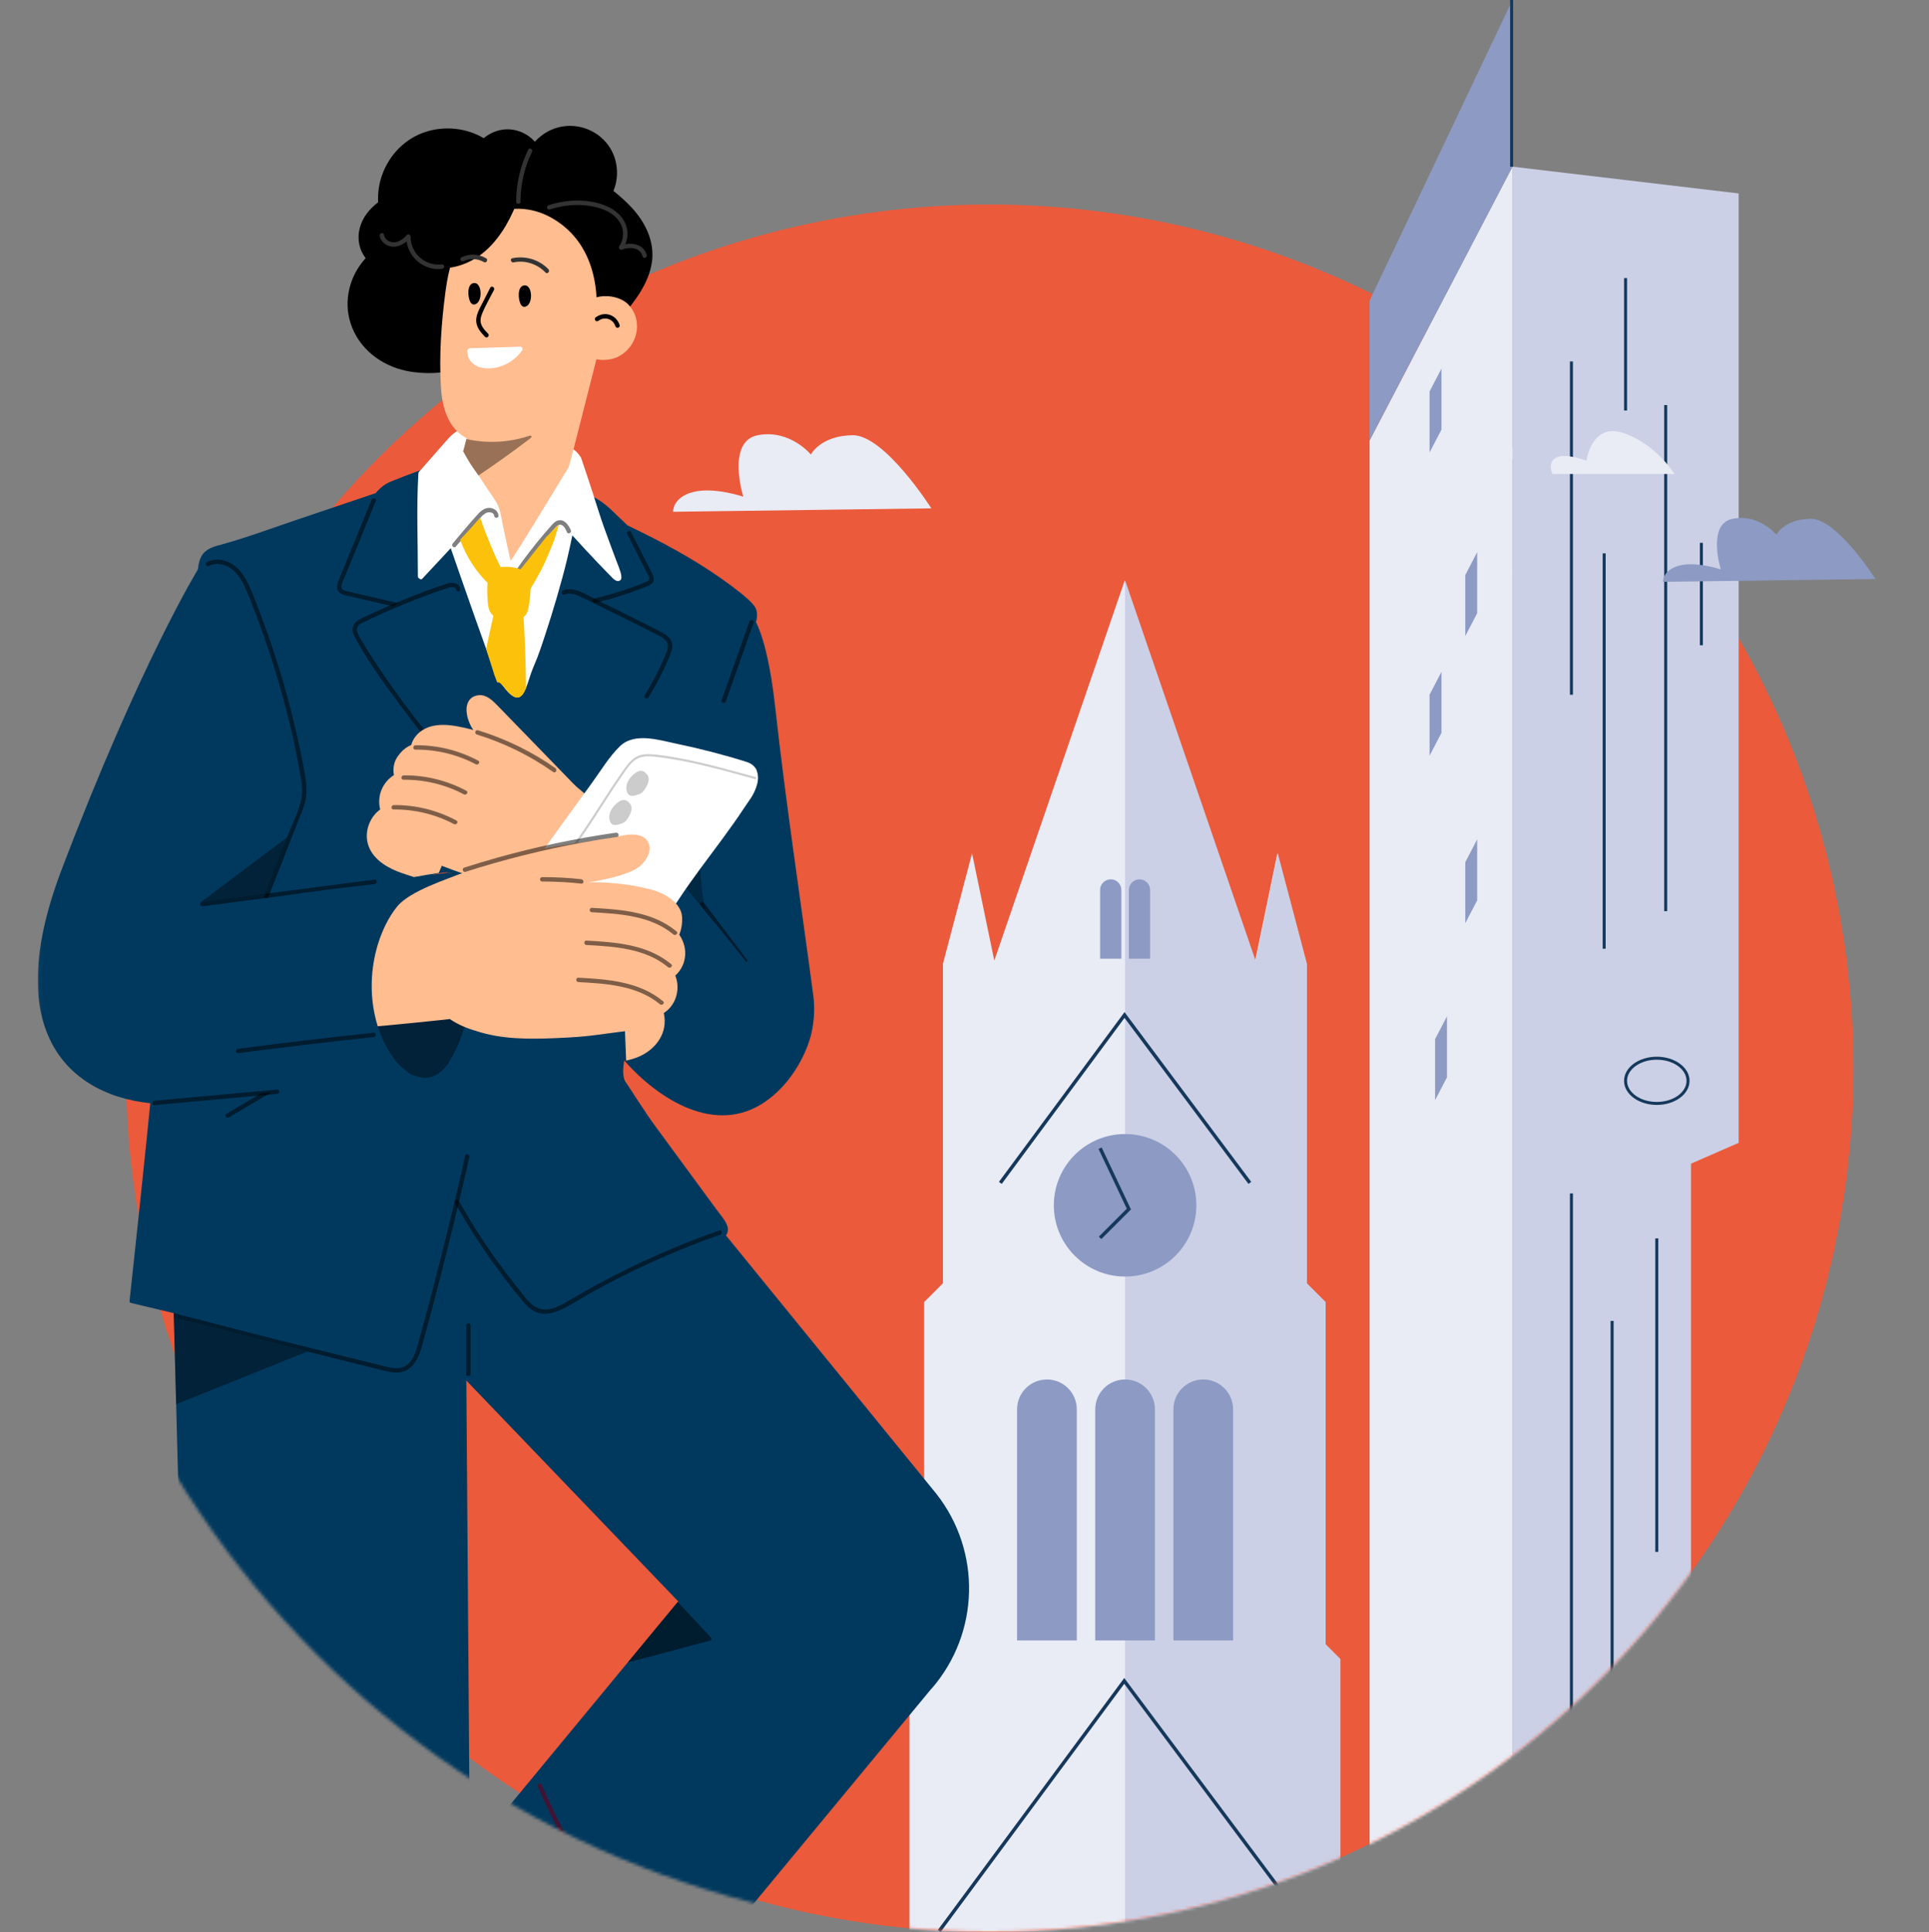 <svg width="613" height="614" viewBox="0 0 613 614" fill="none" xmlns="http://www.w3.org/2000/svg">
<rect x="0" y="0" width="613" height="614" fill="#808080" stroke="none"/>
<g clip-path="url(#clip0_1307_624)">
<circle cx="314.5" cy="339.5" r="274.5" fill="#EB5A3B"/>
<path d="M460.433 211.91L456.049 220.31V197.84L460.433 189.44V211.91Z" fill="#8D9AC4"/>
<path d="M530.742 161.601C521.513 161.777 518.815 167.161 518.815 167.161C518.815 167.161 512.854 159.865 503.619 161.59C494.39 163.315 499.389 179.28 499.389 179.28C499.389 179.28 490.929 176.396 484.963 177.934C479.002 179.472 479.194 183.615 479.194 183.615L553.442 182.631C553.442 182.631 539.972 161.425 530.742 161.601Z" fill="#8D9AC4"/>
<path d="M483.199 145.983C483.199 145.983 477.046 135.786 465.63 131.748C454.214 127.71 452.461 141.329 452.461 141.329C452.461 141.329 445.177 138.533 441.908 140.236C438.639 141.939 440.562 145.983 440.562 145.983H483.199Z" fill="#E9EBF5"/>
<path d="M270.869 138.304C260.666 138.498 257.684 144.45 257.684 144.45C257.684 144.45 251.094 136.385 240.884 138.292C230.681 140.199 236.208 157.848 236.208 157.848C236.208 157.848 226.855 154.66 220.259 156.36C213.669 158.061 213.882 162.64 213.882 162.64L295.965 161.553C295.965 161.553 281.079 138.11 270.869 138.304Z" fill="#E9EBF5"/>
<path d="M211.488 181.219C204.061 181.359 201.892 185.695 201.892 185.695C201.892 185.695 197.094 179.822 189.66 181.213C182.233 182.604 186.253 195.449 186.253 195.449C186.253 195.449 179.445 193.129 174.641 194.368C169.849 195.601 170.001 198.929 170.001 198.929L229.758 198.14C229.758 198.14 218.916 181.073 211.488 181.213V181.219Z" fill="#CBD0E6"/>
<mask id="mask0_1307_624" style="mask-type:alpha" maskUnits="userSpaceOnUse" x="40" y="-24" width="639" height="638">
<path d="M589 339.5C589 491.102 466.102 614 314.5 614C162.898 614 40 491.102 40 339.5C40 187.898 162.898 16.5 314.5 16.5C620 -142 796.5 215.5 589 339.5Z" fill="#EB5A3B"/>
</mask>
<g mask="url(#mask0_1307_624)">
<path d="M289 527.242V613.901H357.425H425.85V527.242L421.158 522.55V413.79L415.192 407.824V306.25L405.935 271.172L398.87 305.272L357.419 184.453L315.969 305.272L308.904 271.172L299.647 306.25V407.824L293.681 413.79V522.55L289 527.242Z" fill="#E9EBF5"/>
<path d="M357.535 613.901H425.96V527.242L421.268 522.55V413.79L415.302 407.824V306.25L406.045 271.172L398.98 305.272L357.529 184.453" fill="#CBD0E6"/>
<path d="M317.892 375.916L357.353 322.566L397.178 375.916" stroke="#15385B" stroke-width="1.099" stroke-miterlimit="10"/>
<path d="M298.477 613.654L357.265 534.182L416.598 613.654" stroke="#15385B" stroke-width="1.099" stroke-miterlimit="10"/>
<path d="M332.698 438.393C337.933 438.393 342.18 442.645 342.18 447.875V521.332H323.21V447.875C323.21 442.639 327.462 438.393 332.692 438.393H332.698Z" fill="#8D9AC4"/>
<path d="M357.536 438.393C362.771 438.393 367.018 442.645 367.018 447.875V521.332H348.048V447.875C348.048 442.639 352.3 438.393 357.53 438.393H357.536Z" fill="#8D9AC4"/>
<path d="M382.372 438.393C387.608 438.393 391.855 442.645 391.855 447.875V521.332H372.885V447.875C372.885 442.639 377.137 438.393 382.367 438.393H382.372Z" fill="#8D9AC4"/>
<path d="M352.97 279.451C354.838 279.451 356.349 280.967 356.349 282.83V304.662H349.592V282.83C349.592 280.962 351.108 279.451 352.97 279.451Z" fill="#8D9AC4"/>
<path d="M362.106 279.451C363.974 279.451 365.485 280.967 365.485 282.83V304.662H358.728V282.83C358.728 280.962 360.244 279.451 362.106 279.451Z" fill="#8D9AC4"/>
<path d="M357.535 405.682C370.042 405.682 380.18 395.544 380.18 383.037C380.18 370.53 370.042 360.392 357.535 360.392C345.028 360.392 334.89 370.53 334.89 383.037C334.89 395.544 345.028 405.682 357.535 405.682Z" fill="#8D9AC4"/>
<path d="M349.59 393.387L358.737 384.24L349.59 364.891" stroke="#15385B" stroke-width="1.099" stroke-miterlimit="10"/>
<path d="M435.232 613.824V139.976L480.633 52.966V613.961L435.232 613.824Z" fill="#E9EBF5"/>
<path d="M552.513 61.476L480.633 52.966V613.961H537.378V369.808L552.513 363.188V61.476Z" fill="#CBD0E6"/>
<path d="M480.633 0V52.965L435.232 139.976V95.526L480.633 0Z" fill="#8D9AC4"/>
<path d="M480.364 0V52.965" stroke="#15385B" stroke-width="0.95" stroke-miterlimit="10"/>
<path d="M526.499 350.667C531.982 350.667 536.427 347.449 536.427 343.481C536.427 339.512 531.982 336.295 526.499 336.295C521.017 336.295 516.572 339.512 516.572 343.481C516.572 347.449 521.017 350.667 526.499 350.667Z" stroke="#15385B" stroke-width="0.95" stroke-miterlimit="10"/>
<path d="M499.372 114.858V220.789" stroke="#15385B" stroke-width="0.95" stroke-miterlimit="10"/>
<path d="M509.777 175.861V301.498" stroke="#15385B" stroke-width="0.95" stroke-miterlimit="10"/>
<path d="M516.573 88.378V130.466" stroke="#15385B" stroke-width="0.95" stroke-miterlimit="10"/>
<path d="M529.324 128.73V289.571" stroke="#15385B" stroke-width="0.95" stroke-miterlimit="10"/>
<path d="M540.669 172.515V205.065" stroke="#15385B" stroke-width="0.95" stroke-miterlimit="10"/>
<path d="M499.372 379.268V573.258" stroke="#15385B" stroke-width="0.95" stroke-miterlimit="10"/>
<path d="M512.3 419.778V613.961" stroke="#15385B" stroke-width="0.95" stroke-miterlimit="10"/>
<path d="M526.5 393.558V493.182" stroke="#15385B" stroke-width="0.95" stroke-miterlimit="10"/>
<path d="M469.42 194.858L465.641 202.11V182.722L469.42 175.471V194.858Z" fill="#8D9AC4"/>
<path d="M458.071 136.532L454.291 143.783V124.396L458.071 117.144V136.532Z" fill="#8D9AC4"/>
<path d="M458.071 232.903L454.291 240.155V220.767L458.071 213.516V232.903Z" fill="#8D9AC4"/>
<path d="M469.42 286.127L465.641 293.379V273.991L469.42 266.739V286.127Z" fill="#8D9AC4"/>
<path d="M459.823 342.366L456.043 349.618V330.23L459.823 322.979V342.366Z" fill="#8D9AC4"/>
</g>
<mask id="mask1_1307_624" style="mask-type:alpha" maskUnits="userSpaceOnUse" x="12" y="2" width="604" height="612">
<path d="M616 312C616 478.79 480.79 614 314 614C147.21 614 12 478.79 12 312C12 145.21 71.5 -38.5 314 10C480.79 10 616 145.21 616 312Z" fill="#EB5A3B"/>
</mask>
<g mask="url(#mask1_1307_624)">
<path d="M199.414 731.124C199.784 728.67 199.885 726.132 199.784 723.745C199.212 710.364 196.772 696.815 194.753 683.468C193.693 676.525 192.734 669.549 192.196 662.539C191.674 655.849 192.381 648.923 190.9 642.35C189.604 636.635 187.013 631.256 183.85 626.347C182.369 624.044 180.788 621.825 179.156 619.64C177.54 617.471 175.875 615.32 173.956 613.386C170.473 609.89 166.149 607.402 161.118 607.335C151.242 607.2 142.963 614.714 138.488 622.901C133.255 632.516 132.212 643.729 133.507 654.454C135.038 667.078 138.538 682.779 143.485 694.462C151.746 713.961 163.272 736.874 185.92 742.085C191.758 743.429 196.2 741.58 198.202 736.083C198.774 734.52 199.161 732.839 199.431 731.124H199.414Z" fill="#EAB4AD"/>
<path d="M295.994 536.649L194.047 659.918C193.643 660.405 193.054 660.691 192.431 660.691C156.172 660.792 142.526 608.849 140.642 600.83C140.49 600.192 140.642 599.502 141.079 598.998L196.604 531.791L215.382 509.081L215.516 508.913L141.432 431.687C141.113 431.368 140.928 430.947 140.86 430.493C140.103 424.761 134.837 385.056 132.515 382.131C130.159 379.155 217.35 388.098 227.042 389.107C227.597 389.157 228.119 389.443 228.472 389.88L297.525 474.687C311.979 493.027 311.339 519.049 296.028 536.666L295.994 536.649Z" fill="#01395E"/>
<path opacity="0.5" d="M225.965 520.446C222.431 516.663 218.915 512.864 215.381 509.082L199.515 528.279C208.281 526.111 216.98 523.64 225.696 521.37C226.099 521.269 226.251 520.765 225.965 520.446Z" fill="black"/>
<path d="M219.756 622.128C209.391 622.935 201.163 615.404 195.341 607.705C189.318 599.737 184.068 591.113 179.391 582.288C176.766 577.346 174.343 572.286 172.139 567.142C171.785 566.318 170.574 567.024 170.927 567.831C175.033 577.346 179.828 586.558 185.296 595.349C188.005 599.72 190.866 604.024 193.945 608.142C196.923 612.109 200.221 615.891 204.293 618.766C208.768 621.926 214.22 623.927 219.756 623.506C220.647 623.439 220.647 622.044 219.756 622.111V622.128Z" fill="#401434"/>
<path d="M150.333 753.18C138.857 776.445 75.929 763.434 65.716 761.148C64.891 760.963 64.302 760.24 64.285 759.399L55.974 446.261L55.25 418.793L55.216 417.347V416.641C55.183 415.801 55.721 415.044 56.529 414.809L142.525 389.98L144.023 389.56L145.487 389.14C146.665 388.804 147.842 389.678 147.842 390.905L150.518 752.356C150.518 752.642 150.467 752.928 150.333 753.18Z" fill="#01395E"/>
<path opacity="0.5" d="M149.525 436.645C149.525 431.518 149.525 426.374 149.525 421.247C149.525 420.356 148.129 420.356 148.129 421.247C148.129 426.374 148.129 431.518 148.129 436.645C148.129 437.536 149.525 437.536 149.525 436.645Z" fill="black"/>
<path opacity="0.4" d="M97.669 429.536C96.053 430.174 94.455 430.83 92.84 431.469C80.54 436.411 68.257 441.336 55.974 446.262L55.251 418.794C67.786 421.904 81.886 425.518 95.414 428.947C96.171 429.149 96.928 429.334 97.686 429.536H97.669Z" fill="black"/>
<path d="M150.03 622.315C150.148 611.892 150.266 601.487 150.367 591.065C150.367 590.174 148.987 590.174 148.97 591.065C148.853 601.487 148.735 611.892 148.634 622.315C148.634 623.206 150.014 623.206 150.03 622.315Z" fill="#401434"/>
<path d="M231.281 390.2C230.945 388.284 229.094 386.283 227.395 383.98C225.224 381.022 223.037 378.046 220.866 375.088C216.508 369.154 212.151 363.236 207.809 357.302C205.387 353.991 199.111 344.275 199.111 344.275C193.693 338.173 210.115 307.175 215.667 287.541C217.669 279.959 219.689 272.378 221.691 264.796C224.888 252.727 228.101 240.422 231.248 228.234C232.846 222.015 234.445 215.778 236.01 209.558C236.8 206.449 238.5 204.482 239.24 201.338C239.745 199.237 240.822 196.8 240.519 194.614C240.435 194.076 240.3 193.572 240.031 193.084C239.139 191.504 236.481 189.319 235.084 188.226C232.998 186.579 230.878 184.999 228.69 183.486C224.349 180.46 219.84 177.703 215.246 175.114C210.081 172.206 204.781 169.534 199.43 166.978L193.709 161.515C186.811 155.245 177.372 153.867 169.312 151.816C160.866 149.664 152.419 147.596 143.737 146.689C142.811 146.588 141.869 146.504 140.994 146.823C134.735 149.042 130.444 150.504 124.152 153.06C121.712 154.051 120.097 155.85 119.39 156.707C110.859 159.582 102.345 162.473 93.815 165.348C86.176 167.937 78.419 170.828 70.561 172.996C68.509 173.568 66.321 174.055 64.807 175.669C63.158 177.451 62.956 180.073 62.788 182.376C62.115 191.807 61.274 201.237 60.584 210.668C60.062 217.073 59.524 223.494 58.968 229.915C58.43 236.32 57.875 242.742 57.319 249.146C56.748 255.551 56.192 261.972 55.603 268.377C55.587 268.663 55.553 268.949 55.519 269.251C52.743 300.03 49.782 330.793 46.652 361.539C44.885 378.853 43.051 396.134 41.167 413.431C41.133 413.751 41.285 413.953 41.52 414.037C41.537 414.037 41.554 414.053 41.587 414.053C41.621 414.053 41.655 414.07 41.688 414.087C53.349 416.878 65.009 419.668 76.686 422.458C88.296 425.232 99.906 428.023 111.515 430.796C118.111 432.376 124.69 433.957 131.303 435.52C131.303 435.52 131.336 435.52 131.353 435.52C131.706 435.671 132.178 435.57 132.329 435.083C135.98 422.374 139.648 409.649 143.316 396.941C149.407 406.539 155.498 416.138 161.589 425.736C161.623 425.787 161.656 425.837 161.707 425.871C161.841 426.224 162.262 426.51 162.716 426.274C172.156 421.416 181.595 416.558 191.034 411.717C199.666 407.279 208.331 402.875 217.282 399.092C220.698 397.647 224.501 396.672 227.765 394.94C230.743 393.343 231.568 391.78 231.281 390.149V390.2Z" fill="#01395E"/>
<path opacity="0.5" d="M133.373 430.022C132.195 433.149 130.125 435.939 126.542 436.191C124.573 436.326 122.604 435.754 120.72 435.267C118.415 434.695 116.11 434.124 113.804 433.552C108.656 432.275 103.221 430.913 97.668 429.518C96.911 429.316 96.154 429.131 95.397 428.929C81.886 425.5 67.769 421.869 55.234 418.776L55.2 417.33C55.2 417.33 55.301 417.347 55.352 417.364C65.447 419.869 78.975 423.516 89.02 425.988C91.847 426.694 94.674 427.383 97.5 428.089C98.257 428.274 99.031 428.475 99.805 428.66C105.156 429.988 110.507 431.316 115.84 432.628C118.061 433.182 120.266 433.737 122.487 434.275C124.287 434.712 126.306 435.149 128.106 434.443C131.387 433.149 132.33 428.946 133.171 425.92C136.183 415.027 139.497 402.336 142.509 389.98C144.444 382.096 146.261 374.381 147.809 367.337C147.994 366.463 149.341 366.833 149.155 367.707C147.776 373.994 145.874 381.945 144.007 389.56C142.762 394.603 141.55 399.512 140.49 403.647C139.329 408.253 138.135 412.842 136.906 417.414C136.301 419.701 135.678 421.987 135.039 424.29C134.517 426.206 134.046 428.173 133.339 430.039L133.373 430.022Z" fill="black"/>
<path opacity="0.5" d="M146.313 187.082C145.892 184.981 143.52 184.981 141.904 185.502C139.532 186.259 137.176 187.133 134.838 188.007C130.227 189.738 125.667 191.604 121.175 193.605C118.954 194.597 116.716 195.588 114.546 196.681C112.745 197.589 111.635 199.018 112.207 201.102C112.476 202.077 113.014 202.968 113.502 203.842C114.108 204.935 114.748 206.027 115.387 207.103C116.598 209.12 117.86 211.121 119.19 213.054C122.201 217.475 132.145 231.058 135.696 235.058C136.285 235.731 137.277 234.756 136.688 234.083C131.069 227.729 119.442 211.474 115.252 204.094C114.478 202.716 112.476 200.144 113.99 198.681C114.63 198.059 115.572 197.723 116.363 197.353C117.406 196.866 118.432 196.378 119.476 195.891C123.547 194.025 127.67 192.277 131.826 190.646C134.064 189.772 136.318 188.932 138.59 188.125C139.717 187.721 140.861 187.318 142.005 186.948C142.897 186.645 144.697 186.057 144.967 187.452C145.135 188.326 146.481 187.973 146.313 187.082Z" fill="black"/>
<path opacity="0.5" d="M213.632 205.558C213.817 202.986 211.68 201.641 209.661 200.615C202.863 197.119 195.83 193.69 188.932 190.277C186.021 188.831 182.302 186.276 178.92 187.604C178.096 187.924 178.449 189.285 179.291 188.949C180.838 188.344 182.42 188.747 183.918 189.386C185.701 190.143 187.434 191.084 189.167 191.941C195.393 195.018 201.803 198.144 208.046 201.338C210.065 202.38 212.808 203.406 212.134 206.196C211.832 207.423 211.26 208.6 210.755 209.76C210.183 211.088 209.56 212.382 208.921 213.677C207.692 216.165 206.33 218.585 204.866 220.956C204.395 221.729 205.589 222.435 206.06 221.662C207.692 219.022 209.19 216.299 210.553 213.492C211.226 212.097 211.865 210.668 212.471 209.239C212.976 208.062 213.531 206.852 213.632 205.574V205.558Z" fill="black"/>
<path opacity="0.5" d="M83.03 347.417C79.346 349.586 75.661 351.754 71.959 353.94C71.185 354.393 71.875 355.604 72.649 355.15L86.059 347.249C86.059 347.249 86.194 347.148 86.244 347.081C85.167 347.249 84.09 347.384 83.014 347.434L83.03 347.417Z" fill="black"/>
<path opacity="0.5" d="M207.423 182.646C206.75 181.2 205.976 179.788 205.252 178.359C203.671 175.249 202.106 172.139 200.524 169.046C200.121 168.239 198.909 168.945 199.313 169.735C200.676 172.425 202.039 175.115 203.402 177.804C204.091 179.149 204.764 180.494 205.454 181.839C205.74 182.41 206.346 183.217 206.38 183.856C206.413 184.663 205.337 184.898 204.731 185.15C199.565 187.268 194.231 188.966 188.78 190.21C187.905 190.412 188.275 191.757 189.15 191.555C192.297 190.832 195.392 189.975 198.455 188.949C199.885 188.479 201.298 187.974 202.695 187.437C204.041 186.932 205.639 186.478 206.851 185.688C207.978 184.949 207.945 183.755 207.423 182.629V182.646Z" fill="black"/>
<path opacity="0.5" d="M126.76 191.705C123.832 191.033 120.922 190.361 117.994 189.671C116.345 189.285 114.713 188.915 113.064 188.528C112.273 188.343 111.482 188.158 110.691 187.974C110.103 187.839 109.329 187.755 108.874 187.335C107.882 186.427 109.16 184.343 109.547 183.384C110.187 181.838 110.809 180.291 111.449 178.728L115.184 169.583C116.597 166.104 118.028 162.624 119.441 159.161C119.777 158.337 118.431 157.984 118.095 158.791C115.386 165.414 112.677 172.054 109.968 178.678C109.295 180.342 108.622 181.989 107.932 183.653C107.461 184.813 106.805 186.141 107.276 187.419C107.73 188.629 109.009 189.016 110.153 189.285C111.903 189.688 113.67 190.092 115.42 190.495C118.583 191.235 121.746 191.958 124.909 192.697C125.481 192.311 126.104 191.974 126.743 191.689L126.76 191.705Z" fill="black"/>
<path opacity="0.5" d="M228.506 391.04C215.365 395.679 202.594 401.311 190.328 407.917C187.249 409.581 184.203 411.296 181.192 413.061C178.668 414.557 175.791 416.356 172.728 416.137C169.262 415.885 167.041 412.456 165.056 410.002C162.818 407.228 160.664 404.404 158.561 401.529C153.934 395.158 149.694 388.501 145.824 381.643C145.386 380.853 144.175 381.559 144.612 382.332C148.163 388.636 152.032 394.755 156.222 400.655C158.292 403.563 160.429 406.421 162.65 409.228C163.76 410.64 164.887 412.036 166.048 413.414C167.108 414.675 168.286 415.919 169.75 416.692C172.476 418.138 175.521 417.482 178.197 416.255C181.276 414.843 184.153 412.91 187.097 411.245C193.34 407.749 199.7 404.505 206.195 401.529C213.598 398.134 221.153 395.074 228.842 392.368C229.684 392.065 229.33 390.72 228.472 391.023L228.506 391.04Z" fill="black"/>
<path d="M258.439 316.269C254.384 285.759 249.724 255.299 246.342 224.705C243.549 199.439 238.636 195.186 238.636 195.186L195.932 256.459C198.523 257.787 200.508 260.409 202.241 262.611C204.832 265.923 207.626 269.184 209.914 272.714C210.621 273.807 211.31 274.916 211.967 276.026C217.637 282.246 222.651 289.02 227.749 295.727C229.752 297.795 231.602 299.98 233.386 302.25C239.494 308.822 245.147 315.748 250.986 322.607C253.123 325.128 255.276 327.65 257.396 330.188C258.675 325.649 259.062 320.892 258.439 316.252V316.269Z" fill="#01395E"/>
<path opacity="0.5" d="M238.147 197.505C235.203 205.859 232.242 214.214 229.297 222.552C228.994 223.392 230.34 223.762 230.643 222.922C233.588 214.567 236.549 206.212 239.493 197.875C239.796 197.034 238.45 196.664 238.147 197.505Z" fill="black"/>
<path opacity="0.3" d="M221.843 261.854C220.699 263.047 219.723 264.14 219.201 264.863C217.401 267.384 215.146 270.074 214.372 273.133C213.666 275.957 214.827 278.378 216.56 280.547C218.663 283.203 220.951 285.741 223.139 288.33L223.913 289.321C222.735 280.177 221.809 270.998 221.843 261.837V261.854Z" fill="black"/>
<path opacity="0.5" d="M237.339 304.939C232.813 298.954 228.287 292.953 223.76 286.969C223.222 286.263 222.011 286.952 222.549 287.658C227.075 293.642 231.601 299.644 236.127 305.628C236.666 306.334 237.877 305.645 237.339 304.939Z" fill="black"/>
<path d="M131.825 278.697C134.349 278.21 136.873 277.806 139.413 277.42C140.372 275.335 141.197 273.184 141.87 270.981C142.661 268.359 143.384 265.367 140.995 263.333C140.019 262.509 138.824 262.022 137.63 261.635C136.014 261.097 134.366 260.643 132.733 260.156C129.469 259.181 126.205 258.189 122.941 257.214C122.89 256.777 122.369 256.34 121.83 256.626C118.112 258.609 115.992 263.131 116.698 267.266C117.54 272.141 121.948 275.201 126.239 276.915C127.989 277.605 129.806 278.159 131.589 278.748C131.657 278.731 131.724 278.697 131.791 278.68L131.825 278.697Z" fill="#FFBD90"/>
<path d="M196.723 184.612C195.864 184.814 195.175 184.192 194.603 183.637C192.92 181.939 191.271 180.224 189.622 178.493C187.014 175.736 184.423 172.962 181.882 170.138C181.344 172.744 180.789 175.333 180.166 177.905C178.483 184.914 175.623 194.597 173.352 201.439C172.174 204.969 171.299 207.86 169.532 211.928C168.607 214.046 167.95 216.702 167.126 218.703C165.814 221.829 164.131 223.359 160.396 218.686C157.081 214.517 156.98 213.004 155.163 208.079C154.944 207.507 154.725 206.868 154.473 206.179C150.755 195.908 143.233 174.223 143.233 174.223C140.238 177.451 137.227 180.661 134.232 183.872C133.912 184.225 133.491 184.108 133.239 183.822C133.02 183.721 132.801 183.536 132.801 183.233C132.785 171.214 132.33 161.767 132.936 150.824C132.936 150.706 132.936 150.588 132.97 150.504C132.97 150.235 133.071 149.966 133.323 149.764L142.056 139.83C145.454 135.963 147.945 135.392 151.091 137.762C151.192 137.846 151.259 137.93 151.31 138.031C160.547 139.275 169.818 140.334 179.106 141.208C179.493 141.242 179.712 141.528 179.762 141.83C179.813 141.83 179.863 141.83 179.897 141.83C182.051 142.217 183.582 143.73 184.658 145.478C185.365 147.613 186.089 149.764 186.812 151.899C188.831 157.833 190.329 163.263 192.516 169.147C193.61 172.088 194.535 174.744 195.663 177.669C195.982 178.476 197.211 181.536 197.379 182.628C197.497 183.435 197.631 184.376 196.706 184.595L196.723 184.612Z" fill="white"/>
<path opacity="0.5" d="M181.377 168.44C180.67 166.86 179.324 164.843 177.288 165.415C176.38 165.667 175.74 166.423 175.135 167.096C174.293 168.037 173.469 168.995 172.644 169.953C169.447 173.736 166.436 177.669 163.626 181.737C163.121 182.477 164.316 183.183 164.82 182.443C167.193 179.014 169.7 175.686 172.358 172.475C173.654 170.911 174.966 169.348 176.329 167.852C176.901 167.23 177.625 166.406 178.55 166.877C179.375 167.297 179.829 168.356 180.182 169.146C180.553 169.97 181.764 169.264 181.394 168.457L181.377 168.44Z" fill="black"/>
<path opacity="0.5" d="M158.409 163.868C158.291 162.472 157.13 161.565 155.784 161.413C154.253 161.245 152.924 162.254 151.948 163.313C149.138 166.339 146.547 169.583 143.872 172.71C143.283 173.382 144.259 174.391 144.848 173.702C147.069 171.096 149.306 168.507 151.527 165.902C152.402 164.893 153.277 163.616 154.506 163.01C155.296 162.624 156.912 162.708 157.013 163.868C157.08 164.759 158.477 164.759 158.409 163.868Z" fill="black"/>
<path d="M166.856 195.673C166.167 196.396 165.207 196.631 164.232 196.648C163.003 196.648 161.758 196.48 160.53 196.362C159.369 196.261 158.056 196.295 156.996 195.74C154.994 194.664 155.045 191.588 154.893 189.655C154.742 187.621 154.826 183.368 155.735 182.04C156.559 180.813 158.679 180.174 160.042 180.123C163.121 179.989 168.017 180.813 168.488 184.612C168.791 187.167 168.438 190.193 168.017 192.714C167.832 193.756 167.597 194.866 166.856 195.673Z" fill="#FCC10A"/>
<path d="M173.284 178.442C175.942 172.458 176.312 171.214 177.541 166.826C176.716 167.33 174.428 170.003 173.654 170.575C170.878 174.071 169.128 176.273 166.351 179.77C165.948 180.274 165.46 180.795 165.039 181.35C167.664 182.695 168.135 185.485 167.849 188.343C169.818 185.065 171.719 181.938 173.284 178.442Z" fill="#FCC10A"/>
<path d="M159.57 181.316C156.895 175.887 154.573 170.306 152.605 164.59C152.605 164.573 152.588 164.54 152.571 164.523C150.484 166.893 148.398 169.247 146.228 171.533C148.196 177.03 151.46 181.989 155.717 185.973C156.979 184.409 158.258 182.863 159.554 181.316H159.57Z" fill="#FCC10A"/>
<path d="M166.133 192.916C166.133 192.916 166.116 192.882 166.116 192.849C166.116 192.496 165.88 192.243 165.544 192.159C163.239 191.588 160.833 191.487 158.477 191.874C158.258 191.907 158.107 192.025 158.023 192.159C157.753 192.193 157.501 192.361 157.434 192.714L154.489 206.179C154.489 206.179 156.895 213.945 157.114 214.534C158.931 219.459 157.114 214.534 160.429 218.703C164.147 223.393 165.847 221.863 167.159 218.719C167.092 210.129 166.755 201.523 166.166 192.933L166.133 192.916Z" fill="#FCC10A"/>
<path d="M207.171 83.331C208.096 76.758 205.084 70.673 200.71 65.949C198.943 64.033 196.974 62.318 194.938 60.671C197.025 55.594 196.234 49.526 192.6 45.273C188.393 40.33 181.293 38.616 175.336 41.188C173.3 42.062 171.466 43.39 169.986 45.037C167.984 42.801 165.157 41.356 162.128 41.12C159.1 40.885 156.037 41.961 153.715 43.911C148.213 40.633 141.281 39.944 135.19 41.927C128.729 44.045 123.765 49.156 121.46 55.51C120.434 58.317 120.013 61.309 120.165 64.285C117.439 66.369 115.218 69.025 114.326 72.488C113.417 75.985 114.158 79.397 116.194 82.053C111.112 87.6 109.043 95.552 111.449 102.847C114.057 110.765 121.023 116.144 129.065 117.842C140.776 120.33 153.311 116.161 164.114 109.958C170.793 108.479 176.615 106.562 185.247 104.696C189.1 103.873 192.936 102.965 196.756 102.007C197.227 101.889 197.345 101.452 197.193 101.099C201.568 95.955 206.161 90.206 207.154 83.347L207.171 83.331Z" fill="black"/>
<path d="M205.522 81.095C204.732 77.952 201.552 77.111 198.725 77.599C199.583 75.548 199.65 73.211 198.775 71.144C197.665 68.488 195.326 66.588 192.718 65.479C187.031 63.075 180.115 63.327 174.327 65.227C173.469 65.512 173.839 66.857 174.698 66.571C179.829 64.89 185.634 64.605 190.817 66.252C193.341 67.059 195.747 68.504 197.093 70.858C198.439 73.211 198.254 76.086 196.773 78.322C196.453 78.809 196.992 79.566 197.564 79.347C199.903 78.473 203.419 78.456 204.176 81.448C204.395 82.322 205.741 81.953 205.522 81.078V81.095Z" fill="#333333"/>
<path d="M189.268 103.687C190.934 89.399 187.316 76.27 175.622 69.428C168.841 65.461 161.034 65.26 154.186 69.143C145.487 74.085 142.812 83.33 141.567 92.677C140.238 102.645 139.514 112.95 140.12 123.086C140.625 131.424 143.519 138.905 152.554 140.821C162.313 142.889 173.048 137.207 179.105 129.844C184.338 123.507 188.073 113.757 189.251 103.704L189.268 103.687Z" fill="#FFBD90"/>
<path d="M182.588 141.578C182.537 141.712 182.487 141.864 182.436 142.015C182.133 143.158 181.09 147.327 180.72 148.437C180.72 148.437 162.666 178.291 162.245 178.174C162.245 178.174 160.613 170.996 159.671 166.272C159.25 164.137 158.981 162.019 157.955 160.069C156.878 158.035 155.397 156.253 154.186 154.286C153.681 153.48 153.176 152.706 152.655 151.95C151.275 149.966 149.878 148.134 148.616 145.932C148.145 145.108 147.674 144.268 147.203 143.444L148.229 139.527L149.525 134.551C149.054 134.417 148.802 133.627 149.34 133.223C152.133 131.105 154.96 129.054 157.837 127.037C167.966 120.011 178.566 113.707 189.587 108.176C189.587 108.176 189.604 108.176 189.621 108.176C189.638 108.075 189.671 107.975 189.688 107.874C189.907 107 191.253 107.369 191.034 108.244C188.224 119.271 185.415 130.416 182.571 141.561L182.588 141.578Z" fill="#FFBD90"/>
<path opacity="0.4" d="M168.757 139.073C168.909 138.888 169.01 138.686 168.791 138.518C168.589 138.367 168.202 138.502 168 138.569C161.606 140.653 154.775 141.006 148.213 139.527L147.187 143.444C147.658 144.267 148.129 145.108 148.6 145.932C149.694 147.814 150.871 149.445 152.049 151.109C152.049 151.126 155.599 148.688 155.919 148.47C157.215 147.579 158.493 146.671 159.772 145.763C161.051 144.856 162.313 143.931 163.575 143.007C164.837 142.082 166.099 141.141 167.344 140.199C167.697 139.93 168.067 139.661 168.421 139.376C168.505 139.308 168.639 139.191 168.757 139.073Z" fill="black"/>
<path d="M199.683 96.778C197.428 94.509 193.222 93.45 189.217 94.559C189.083 94.442 185.533 112.244 185.314 113.185C185.213 113.605 190.547 114.362 191.102 114.379C193.188 114.446 195.325 114.093 197.126 112.983C203.435 109.1 203.89 101.015 199.683 96.795V96.778Z" fill="#FFBD90"/>
<path d="M164.955 62.671C163.761 65.781 162.415 68.824 160.749 71.698C157.905 76.54 153.985 80.91 148.82 83.314C144.041 85.533 138.539 86.054 133.659 83.902C133.34 83.751 133.256 83.499 133.323 83.247C132.902 83.18 132.515 82.709 132.768 82.205C134.181 79.263 135.78 76.405 137.698 73.766C140.861 69.412 144.865 65.596 149.745 63.243C154.338 61.024 159.504 60.116 164.535 61.142C165.056 61.242 165.141 61.78 164.922 62.15C165.006 62.285 165.04 62.486 164.955 62.688V62.671Z" fill="black"/>
<path d="M140.49 84.036C135.14 84.658 130.445 80.573 130.479 75.177C130.479 74.606 129.705 74.236 129.284 74.69C128.224 75.883 126.777 76.993 125.112 77.01C123.648 77.01 122.251 76.085 122.016 74.589C121.881 73.698 120.535 74.068 120.67 74.959C120.972 76.892 122.79 78.22 124.674 78.388C126.357 78.539 127.938 77.783 129.2 76.724C129.991 82.086 134.921 86.104 140.49 85.448C141.365 85.347 141.382 83.952 140.49 84.053V84.036Z" fill="#333333"/>
<path d="M165.409 64.117C165.409 58.62 166.654 53.207 169.06 48.248C169.447 47.441 168.253 46.735 167.866 47.542C165.359 52.719 164.029 58.368 164.029 64.117C164.029 65.008 165.426 65.008 165.426 64.117H165.409Z" fill="#333333"/>
<path d="M196.891 103.302C196.436 101.772 195.242 100.528 193.711 100.041C192.163 99.536 190.497 99.94 189.235 100.915C188.932 101.15 188.983 101.654 189.235 101.907C189.521 102.209 189.925 102.142 190.228 101.907C191.103 101.234 192.331 101.066 193.357 101.386C194.417 101.722 195.242 102.629 195.562 103.672C195.814 104.529 197.177 104.176 196.908 103.302H196.891Z" fill="black"/>
<path d="M168.723 94.526C168.892 92.576 168.135 90.458 166.519 90.71C164.298 91.064 164.702 95.132 165.409 96.594C165.678 97.132 166.149 97.603 166.755 97.502C167.949 97.334 168.589 95.989 168.723 94.526Z" fill="black"/>
<path d="M152.706 93.786C152.874 91.836 152.117 89.718 150.502 89.97C148.281 90.323 148.685 94.391 149.391 95.854C149.66 96.392 150.132 96.862 150.737 96.761C151.932 96.593 152.571 95.249 152.706 93.786Z" fill="black"/>
<path d="M155.094 106.04C154.32 105.217 153.479 104.376 153.025 103.317C152.486 102.107 152.722 100.846 153.21 99.653C154.27 97.081 155.717 94.626 156.979 92.155C157.382 91.365 156.188 90.642 155.784 91.449C155.027 92.928 154.287 94.391 153.529 95.87C152.839 97.215 152.049 98.56 151.611 100.022C151.224 101.283 151.207 102.594 151.746 103.821C152.267 105.065 153.21 106.057 154.118 107.032C154.741 107.688 155.734 106.696 155.111 106.057L155.094 106.04Z" fill="black"/>
<path d="M154.49 82.087C152.101 80.675 149.122 80.574 146.632 81.784C145.825 82.171 146.498 83.398 147.305 83.011C149.341 82.019 151.815 82.137 153.749 83.28C154.523 83.734 155.264 82.558 154.49 82.087Z" fill="#333333"/>
<path d="M165.964 111.269C163.895 114.312 160.546 116.447 156.895 116.951C154.859 117.22 152.571 117.102 150.821 115.926C149.34 114.934 148.331 113.219 148.516 111.404C148.533 111.219 148.617 111.084 148.718 110.967C148.836 110.798 149.021 110.698 149.256 110.681C152.47 110.58 155.701 110.479 158.914 110.378C159.941 110.345 160.967 110.311 162.01 110.277C162.683 110.261 163.356 110.244 164.013 110.227C164.517 110.227 165.46 110.025 165.863 110.412C166.116 110.647 166.149 110.983 165.964 111.269Z" fill="white"/>
<path d="M174.276 85.567C171.365 82.49 166.923 81.196 162.801 82.07C161.926 82.255 162.38 83.566 163.255 83.381C166.906 82.608 170.81 83.919 173.35 86.609C173.973 87.265 174.881 86.206 174.276 85.567Z" fill="#333333"/>
<path d="M197.008 257.736C196.756 257.551 196.503 257.399 196.217 257.282C194.955 256.744 193.492 257.03 192.145 257.887C192.095 257.921 192.045 257.971 192.011 258.021C191.775 258.173 191.59 258.509 191.658 258.845C192.061 260.896 192.987 262.543 194.249 263.586C195.056 261.552 195.931 259.568 197.008 257.736Z" fill="black"/>
<path d="M202.409 267.754C202.375 267.653 202.325 267.569 202.241 267.485C193.087 258.609 183.85 249.649 173.132 242.589C167.865 239.109 162.262 236.117 156.357 233.898C153.362 232.772 150.282 231.847 147.153 231.192C144.444 230.603 141.617 230.15 138.841 230.486C136.132 230.822 133.642 231.931 131.993 234.117C131.387 234.907 130.933 235.815 130.68 236.739C129.334 237.327 128.123 238.202 127.181 239.361C127.13 239.429 127.08 239.513 127.029 239.58C126.911 239.698 126.794 239.832 126.693 239.967C125.263 241.749 124.741 244.085 125.178 246.321C121.561 248.607 119.71 252.961 120.821 257.264C120.821 257.281 120.837 257.298 120.837 257.315C120.114 258.071 119.542 258.979 119.222 259.987C118.768 261.416 118.835 262.963 119.34 264.358C119.424 264.93 119.575 265.484 119.777 266.022C119.912 266.073 120.047 266.123 120.181 266.174C120.097 266.443 120.164 266.745 120.501 266.896C130.714 271.519 141.163 275.655 151.78 279.235C152.083 279.336 152.335 279.235 152.47 279.033C165.308 276.428 178.146 273.839 191.001 271.233C194.736 270.477 198.455 269.721 202.19 268.964C202.829 268.83 202.796 268.09 202.392 267.771L202.409 267.754Z" fill="#FFBD90"/>
<path d="M186.946 254.491C186.828 253.752 186.256 253.231 185.751 252.709C185.027 251.97 184.304 251.213 183.58 250.474C182.167 249.028 180.771 247.566 179.357 246.12C172.274 238.824 165.19 231.529 158.106 224.233C156.525 222.603 154.556 220.669 152.083 220.938C148.684 221.325 147.826 224.334 148.431 227.293C149.929 234.773 157.097 237.664 162.262 242.237C165.123 244.758 167.663 247.599 170.473 250.171C173.199 252.659 176.244 254.895 179.744 256.139C181.242 256.677 183.093 257.231 184.691 257.013C185.919 256.845 187.181 255.853 186.962 254.491H186.946Z" fill="#FFBD90"/>
<path opacity="0.5" d="M176.514 244.12C168.993 238.842 160.681 234.791 151.898 232.084C151.04 231.815 150.669 233.16 151.528 233.429C160.193 236.102 168.37 240.119 175.79 245.331C176.531 245.852 177.237 244.641 176.497 244.137L176.514 244.12Z" fill="black"/>
<path opacity="0.5" d="M151.966 241.732C145.841 238.47 139.01 236.773 132.078 236.84C131.186 236.84 131.068 238.235 131.977 238.235C138.657 238.168 145.269 239.748 151.175 242.875C151.966 243.295 152.773 242.152 151.983 241.732H151.966Z" fill="black"/>
<path opacity="0.5" d="M148.196 251.297C142.072 248.036 135.24 246.338 128.308 246.405C127.416 246.405 127.299 247.8 128.207 247.8C134.887 247.733 141.5 249.313 147.405 252.44C148.196 252.86 149.004 251.717 148.213 251.297H148.196Z" fill="black"/>
<path opacity="0.5" d="M145.033 260.744C138.909 257.483 132.077 255.785 125.145 255.853C124.253 255.853 124.136 257.248 125.044 257.248C131.724 257.181 138.337 258.761 144.242 261.887C145.033 262.308 145.841 261.165 145.05 260.744H145.033Z" fill="black"/>
<path d="M244.052 314.118C237.49 306.435 232.022 298.938 225.443 291.239C216.643 280.935 207.81 270.63 199.245 260.124C198.404 259.115 197.327 257.434 195.83 257.4C195.308 257.4 194.988 258.913 195.039 259.653C197.31 270.311 186.609 279.472 179.139 285.557C178.28 286.247 164.433 296.383 163.979 295.711C163.979 295.711 166.721 299.896 197.681 336.223C207.928 348.242 225.746 360.547 241.663 351.083C249.184 346.612 254.855 338.324 257.379 330.188C251.86 322.388 249.218 320.169 244.036 314.118H244.052Z" fill="#01395E"/>
<path d="M201.904 336.239C200.945 336.558 199.969 336.844 198.976 337.079C198.825 333.314 198.657 329.061 198.472 324.32C198.388 322.169 198.724 319.63 199.38 316.756C202.493 316.302 205.64 316.05 208.786 315.966C209.476 315.966 209.627 316.756 209.274 317.143C209.341 317.21 209.392 317.277 209.425 317.395C210.485 320.152 211.428 322.438 211.192 325.43C210.771 330.675 206.565 334.659 201.887 336.239H201.904Z" fill="#FFBD90"/>
<path d="M240.452 244.776C239.83 243.398 238.669 242.574 237.154 242.103C229.818 239.8 222.364 237.884 214.843 236.321C209.392 235.178 201.635 232.656 196.974 237.178C193.542 240.506 190.934 244.927 188.107 248.811C184.977 253.114 181.865 257.401 178.752 261.704C174.545 267.537 170.339 273.37 166.52 279.472C164.147 283.271 161.909 287.171 160.042 291.239C159.486 292.466 158.948 293.727 158.78 295.055C158.376 298.468 160.917 299.981 163.912 300.586C169.733 301.762 175.723 301.712 181.663 301.678C191.119 301.611 202.039 306.705 215.567 286.011C219.941 279.321 224.871 272.984 229.599 266.545C231.972 263.318 234.311 260.057 236.515 256.695C238.197 254.156 239.308 253.013 240.334 250.122C240.839 248.693 241.058 247.13 240.705 245.667C240.62 245.331 240.519 245.028 240.402 244.759L240.452 244.776Z" fill="white"/>
<path d="M179.274 272.377C185.6 264.46 190.631 255.651 196.335 247.296C197.059 246.254 197.782 245.195 198.523 244.17C199.196 243.245 199.886 242.354 200.727 241.581C201.518 240.858 202.426 240.287 203.453 239.984C204.664 239.631 205.926 239.631 207.171 239.715C209.779 239.917 212.37 240.32 214.945 240.774C217.536 241.228 220.11 241.766 222.668 242.371C228.506 243.733 234.278 245.363 240.066 246.943C240.486 247.061 240.352 247.717 239.948 247.599C229.886 244.842 219.807 241.9 209.409 240.64C206.936 240.337 204.193 239.917 202.006 241.413C200.138 242.69 198.893 244.775 197.631 246.59C194.771 250.709 192.112 254.945 189.386 259.148C186.358 263.821 183.262 268.46 179.779 272.814C179.51 273.15 179.005 272.713 179.274 272.377Z" fill="#CCCCCC"/>
<path d="M199.129 251.28C199.297 252.02 199.751 252.759 200.559 252.894C201.047 252.978 201.552 252.843 202.023 252.726C202.443 252.625 202.864 252.524 203.251 252.339C204.109 251.952 204.681 251.28 205.135 250.473C205.573 249.683 206.061 248.809 206.128 247.901C206.196 247.145 205.96 246.304 205.321 245.834C204.984 245.329 204.395 245.01 203.773 244.976C202.746 244.926 201.854 245.615 201.131 246.271C199.785 247.531 198.691 249.364 199.112 251.263L199.129 251.28Z" fill="#CCCCCC"/>
<path d="M193.694 260.56C193.862 261.3 194.317 262.04 195.124 262.174C195.612 262.258 196.117 262.124 196.588 262.006C197.009 261.905 197.429 261.804 197.816 261.619C198.675 261.233 199.247 260.56 199.701 259.753C200.138 258.963 200.626 258.089 200.694 257.181C200.761 256.425 200.525 255.585 199.886 255.114C199.549 254.61 198.961 254.29 198.338 254.257C197.312 254.206 196.42 254.895 195.696 255.551C194.35 256.812 193.257 258.644 193.677 260.543L193.694 260.56Z" fill="#CCCCCC"/>
<path d="M145.049 278.092C144.309 277.756 143.518 277.453 142.71 277.302C141.499 277.083 140.17 277.42 138.992 277.672C137.595 277.974 136.182 278.311 134.802 278.68C133.339 279.067 131.875 279.504 130.411 279.958C129.25 280.328 127.904 280.647 127.029 281.555C126.962 281.622 126.928 281.689 126.861 281.757C126.305 281.757 125.733 281.958 125.363 282.429C124.555 283.438 124.942 285.068 126.019 285.707C126.322 285.892 126.659 285.976 126.995 286.01C128.358 287.069 130.243 286.262 131.252 285.051C132.262 284.782 133.271 284.413 134.247 284.11C135.711 283.639 137.158 283.169 138.605 282.664C141.516 281.656 144.376 280.546 147.203 279.386C146.53 278.882 145.806 278.462 145.049 278.126V278.092Z" fill="#F74D2B"/>
<path opacity="0.4" d="M146.564 299.576C144.292 293.272 141.028 287.338 136.922 282.06C130.192 283.488 123.546 285.27 116.9 287.103C112.609 291.087 109.025 295.844 106.838 301.173C103.473 309.376 103.876 318.958 108.167 326.707C110.674 331.229 124.808 335.919 124.808 335.919C127.971 341.87 136.939 346.308 142.441 337.903C147.338 330.405 149.878 319.781 149.845 310.754C149.121 306.888 147.825 303.089 146.564 299.593V299.576Z" fill="black"/>
<path d="M214.608 310.049C214.608 310.049 214.608 310.049 214.608 310.032C215.971 308.771 216.981 307.158 217.452 305.325C218.192 302.468 217.536 299.442 215.87 297.055C216.375 295.794 216.913 293.743 216.745 291.339C216.442 286.817 211.058 283.792 207.087 282.749C196.133 279.875 186.98 280.413 186.879 280.413C186.98 280.413 199.482 278.648 203.402 275.218C205.135 273.706 206.936 271.117 206.33 268.629C205.455 264.998 201.181 264.897 198.22 265.469C190.228 267.032 182.134 267.957 174.125 269.419C165.208 271.05 157.064 274.529 148.432 277.051C141.096 279.186 133.827 281.539 126.626 284.128C125.516 285.036 124.455 285.994 123.446 286.986C120.838 289.81 118.499 292.869 116.463 296.147C116.295 296.416 116.144 296.702 115.975 296.971C114.596 299.711 113.586 302.653 113.048 305.847C112.223 310.755 112.408 316.252 113.855 321.026C114.427 322.926 115.285 324.724 116.244 326.473C121.713 326.086 142.88 323.901 142.947 323.85C145.488 325.582 148.382 326.809 151.427 327.666C159.319 330.305 168.102 330.255 176.363 329.919C188.259 329.431 189.151 328.809 200.979 327.431C202.494 327.263 204.008 327.128 205.505 326.876C206.835 326.657 208.147 326.153 209.022 325.06C209.56 324.371 209.846 323.497 209.729 322.657C210.116 322.455 210.486 322.236 210.839 321.984C211.31 321.682 211.765 321.362 212.185 320.976C215.147 318.303 216.106 313.73 214.591 310.049H214.608Z" fill="#FFBD90"/>
<path opacity="0.5" d="M214.978 295.996C207.457 289.742 197.446 289.019 188.074 288.515C187.182 288.465 187.165 289.86 188.074 289.91C197.008 290.398 206.784 290.986 213.985 296.954C214.675 297.525 215.685 296.567 214.995 295.996H214.978Z" fill="black"/>
<path opacity="0.5" d="M213.279 306.401C205.758 300.147 195.746 299.425 186.374 298.92C185.483 298.87 185.466 300.265 186.374 300.316C195.309 300.803 205.085 301.391 212.286 307.359C212.976 307.931 213.986 306.972 213.296 306.401H213.279Z" fill="black"/>
<path opacity="0.5" d="M210.704 318.185C203.182 311.932 193.171 311.209 183.799 310.704C182.907 310.654 182.891 312.049 183.799 312.1C192.734 312.587 202.509 313.176 209.711 319.143C210.401 319.715 211.41 318.757 210.72 318.185H210.704Z" fill="black"/>
<path opacity="0.5" d="M184.742 279.421C180.603 278.951 176.447 278.732 172.291 278.749C171.399 278.749 171.399 280.144 172.291 280.144C176.447 280.144 180.603 280.346 184.742 280.817C185.634 280.917 185.617 279.522 184.742 279.421Z" fill="black"/>
<path opacity="0.5" d="M195.713 264.629C182.975 266.461 170.373 269.1 157.989 272.58C154.489 273.555 151.006 274.614 147.54 275.723C146.682 275.992 147.052 277.337 147.91 277.068C160.16 273.151 172.661 270.025 185.314 267.722C188.898 267.066 192.482 266.494 196.083 265.973C196.975 265.839 196.604 264.494 195.713 264.629Z" fill="black"/>
<path d="M130.16 341.164C128.78 340.138 126.727 338.457 125.684 337.112C116.463 325.093 115.975 307.14 122.588 293.81C123.597 291.775 124.792 289.842 126.222 288.077C130.328 283.051 142.695 279.235 145.942 277.789C147.877 276.932 142.039 277.588 142.56 277.352V277.319C123.362 279.823 104.298 282.631 85.1 285.152L96.912 255.449C96.912 255.449 81.331 161.11 62.957 180.846C62.957 180.846 44.567 210.65 19.547 276.461C-3.858 338.003 32.368 352.578 57.59 350.729C63.412 350.308 70.647 349.636 78.336 348.863C78.572 348.409 78.975 348.022 79.581 347.82C81.819 347.098 84.141 347.165 86.463 347.131C93.311 346.291 100.176 345.736 107.058 345.366C108.942 345.265 110.827 345.215 112.711 345.131C125.415 343.668 134.77 342.542 134.787 342.525C133.895 342.643 130.883 341.668 130.193 341.164H130.16Z" fill="#01395E"/>
<path opacity="0.5" d="M119.054 280.95C113.198 281.707 110.001 281.959 104.146 282.732C90.332 284.531 98.812 283.539 84.998 285.338C84.847 285.355 84.695 285.371 84.544 285.388C77.831 286.279 71.1 287.153 64.387 288.027C64.269 288.027 64.168 288.027 64.084 287.994C63.512 287.809 63.613 286.733 64.37 286.632C65.11 286.531 65.85 286.447 66.574 286.346C71.706 285.674 76.821 285.002 81.953 284.329C82.71 284.228 83.45 284.127 84.207 284.027C84.729 283.959 85.267 283.892 85.789 283.825C105.206 281.287 99.637 282.077 119.054 279.538C119.945 279.421 119.929 280.816 119.054 280.934V280.95Z" fill="black"/>
<path opacity="0.5" d="M97.315 252.709C97.046 255.601 95.885 258.055 94.825 260.728C93.714 263.569 92.603 266.426 91.493 269.267C89.592 274.125 87.69 278.984 85.772 283.842C85.621 284.212 85.469 284.598 85.318 284.968C85.251 285.153 85.116 285.287 84.965 285.355C84.83 285.422 84.662 285.439 84.51 285.405C84.123 285.338 83.787 285.002 83.972 284.548C84.039 284.38 84.106 284.228 84.174 284.06C86.142 279.101 88.212 273.823 90.265 268.545C90.584 267.738 90.904 266.914 91.207 266.107C92.688 262.258 94.673 258.526 95.649 254.508C96.406 251.381 95.885 248.591 95.312 245.498C94.858 243.027 94.37 240.556 93.882 238.085C93.596 236.639 93.293 235.21 92.957 233.764C90.45 222.804 87.32 211.995 83.568 201.388C82.626 198.715 81.633 196.043 80.607 193.403C79.631 190.865 78.672 188.276 77.46 185.839C76.367 183.62 74.903 181.485 72.715 180.241C70.78 179.148 68.391 178.795 66.389 179.871C65.598 180.291 64.942 179.064 65.733 178.644C68.004 177.417 70.646 177.669 72.917 178.779C75.407 180.006 77.157 182.258 78.436 184.679C79.749 187.15 80.708 189.84 81.734 192.445C82.794 195.152 83.804 197.892 84.779 200.632C86.765 206.196 88.582 211.827 90.214 217.509C91.914 223.393 93.428 229.327 94.74 235.294C95.38 238.202 95.985 241.127 96.541 244.052C97.046 246.725 97.5 249.549 97.332 252.323C97.332 252.457 97.315 252.592 97.298 252.709H97.315Z" fill="black"/>
<path opacity="0.4" d="M91.24 266.09C90.921 266.914 90.601 267.72 90.298 268.527C88.229 273.806 86.176 279.067 84.207 284.043C83.45 284.144 82.71 284.245 81.953 284.346C76.821 285.018 71.706 285.69 66.574 286.363C65.833 286.464 65.093 286.548 64.37 286.649C63.612 286.749 63.495 287.825 64.084 288.01C63.596 287.909 63.293 287.102 63.848 286.682L91.257 266.09H91.24Z" fill="black"/>
<path opacity="0.5" d="M118.735 328.187C104.349 329.717 89.996 331.431 75.661 333.297C74.786 333.415 74.769 334.81 75.661 334.692C89.996 332.826 104.365 331.112 118.735 329.582C119.61 329.481 119.626 328.086 118.735 328.187Z" fill="black"/>
<path opacity="0.5" d="M88.061 346.259C75.088 347.435 62.099 348.629 49.126 349.805C48.234 349.89 48.234 351.285 49.126 351.201C62.099 350.024 75.088 348.83 88.061 347.654C88.953 347.57 88.953 346.174 88.061 346.259Z" fill="black"/>
</g>
</g>
<g clip-path="url(#clip1_1307_624)">
<path d="M575.351 164.859C566.955 165.019 564.502 169.921 564.502 169.921C564.502 169.921 559.08 163.278 550.679 164.849C542.284 166.419 546.831 180.957 546.831 180.957C546.831 180.957 539.136 178.33 533.709 179.731C528.287 181.132 528.462 184.903 528.462 184.903L595.999 184.008C595.999 184.008 583.746 164.699 575.351 164.859Z" fill="#8D9AC4"/>
<path d="M532.105 150.642C532.105 150.642 526.508 141.357 516.124 137.68C505.74 134.004 504.146 146.405 504.146 146.405C504.146 146.405 497.519 143.858 494.546 145.409C491.573 146.96 493.322 150.642 493.322 150.642H532.105Z" fill="#E9EBF5"/>
</g>
<defs>
<clipPath id="clip0_1307_624">
<rect width="613" height="614" fill="white"/>
</clipPath>
<clipPath id="clip1_1307_624">
<rect width="113" height="62" fill="white" transform="translate(483 137)"/>
</clipPath>
</defs>
</svg>

